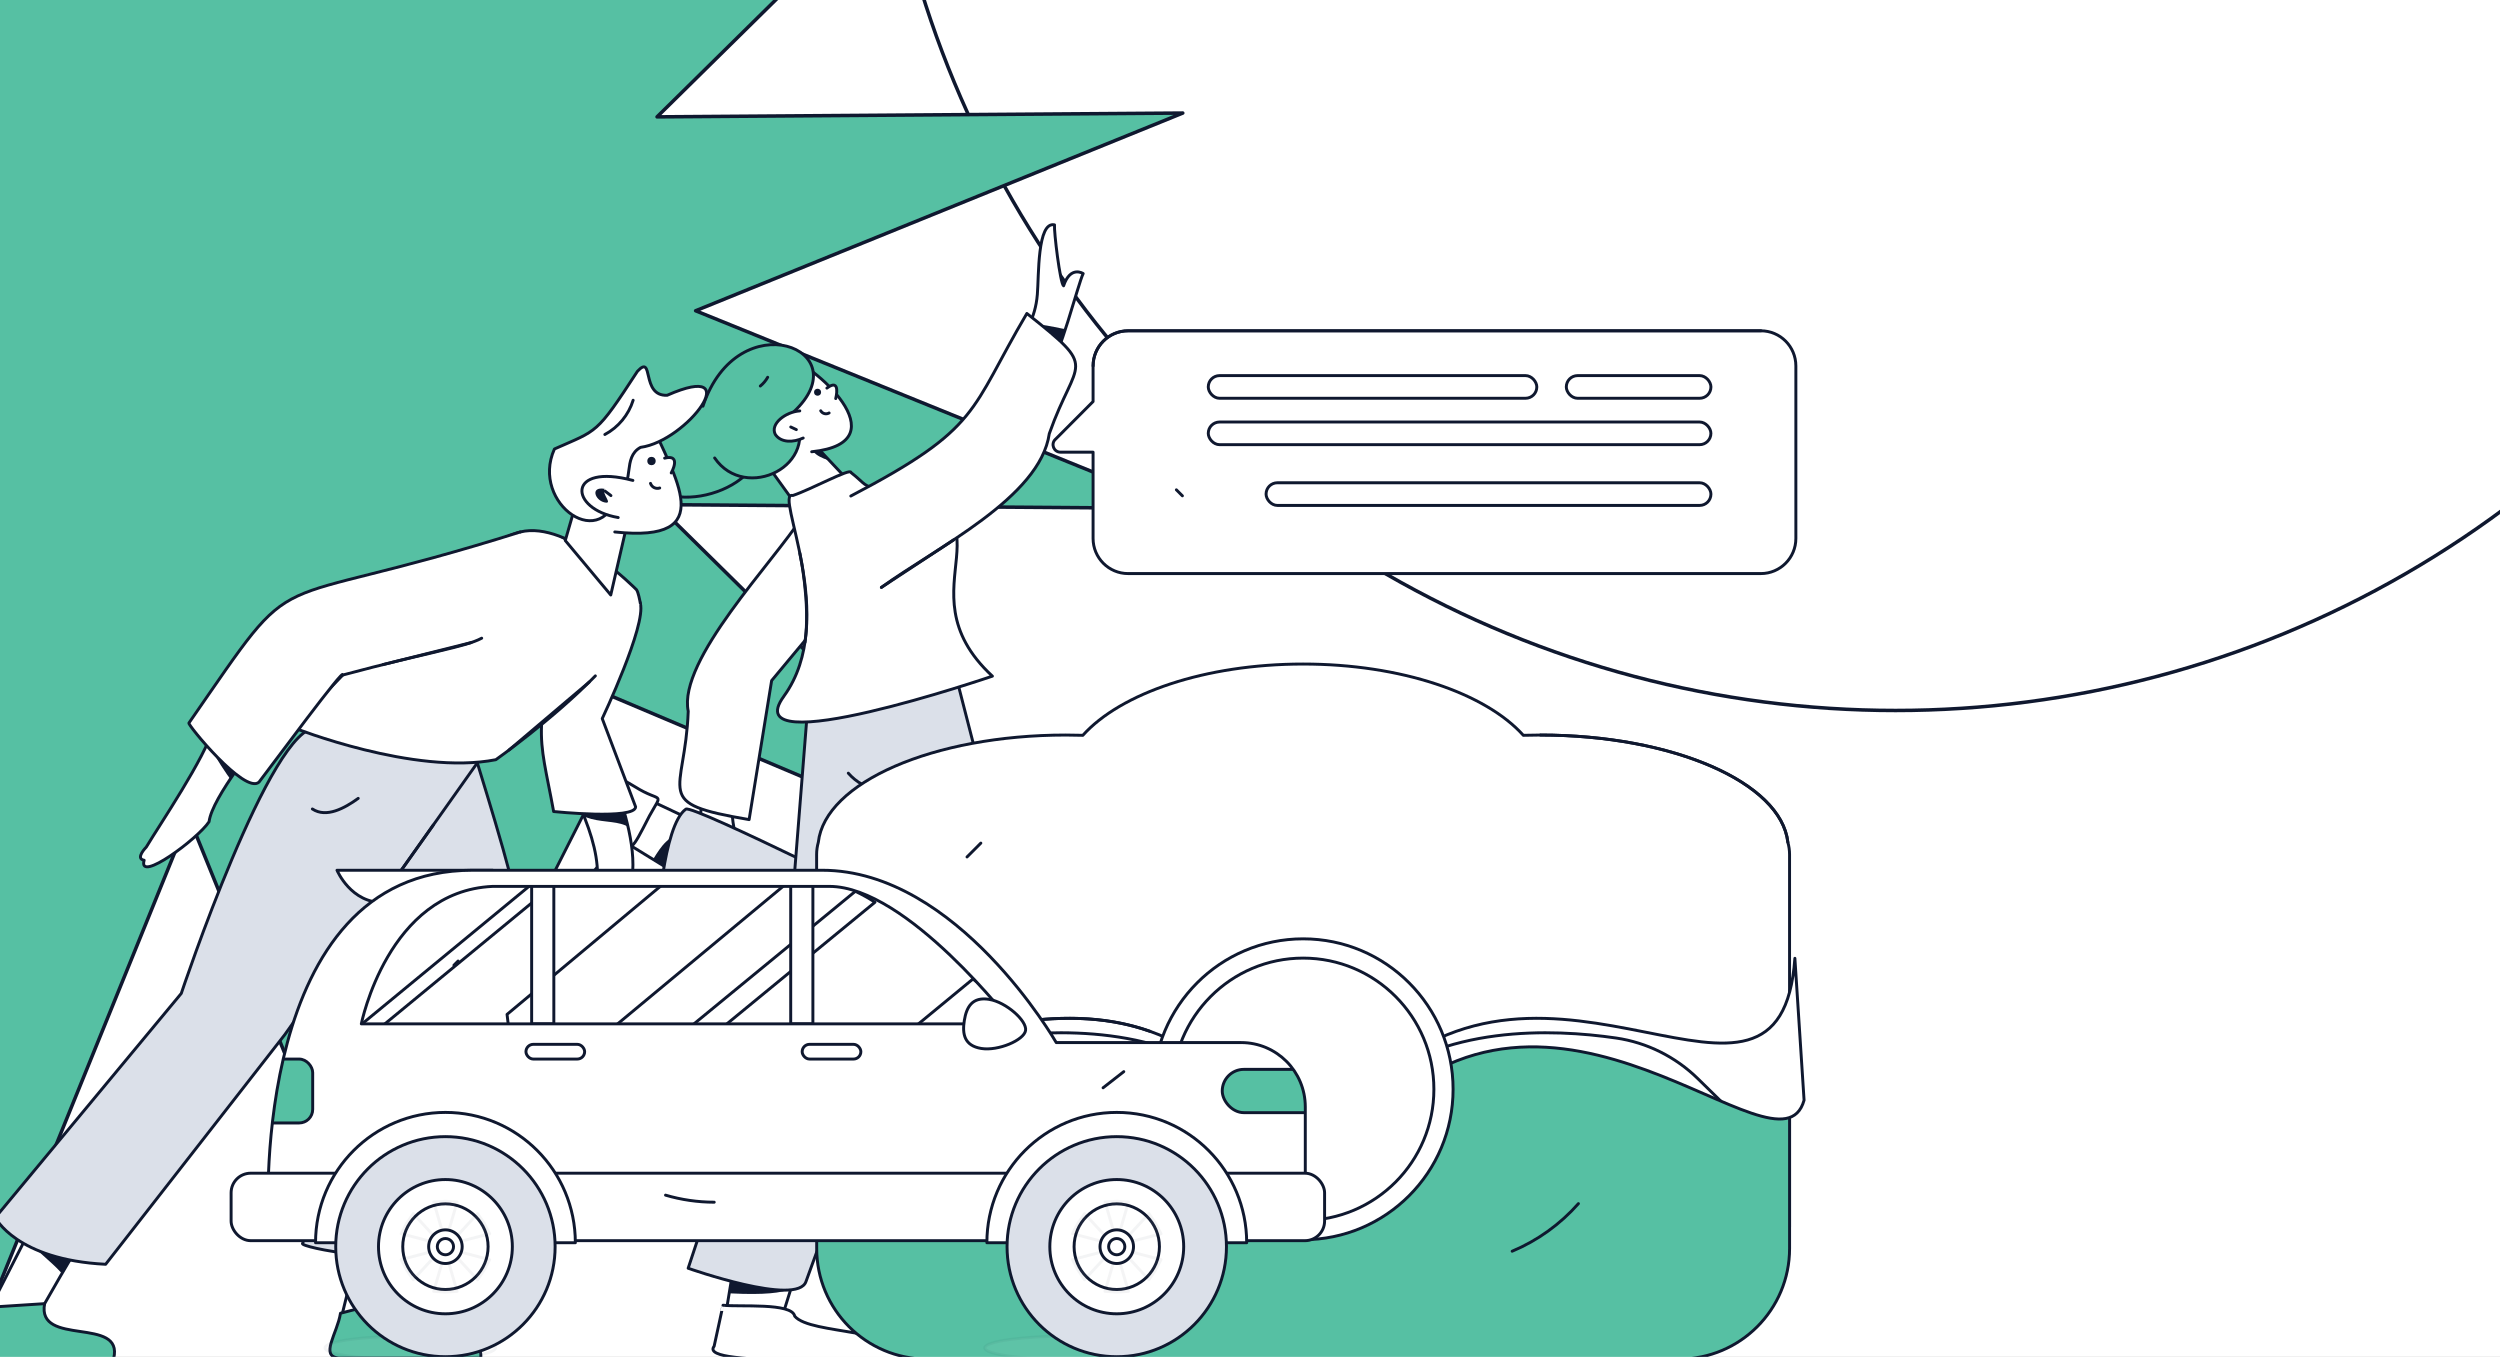 <svg xmlns="http://www.w3.org/2000/svg" width="737" height="400" xmlns:xlink="http://www.w3.org/1999/xlink" viewBox="0 0 737 400"><rect x="0" y="0" width="737" height="400" fill="#808080" stroke="none"/><defs><clipPath id="clippath"><rect y="-3.8" width="1039.81" height="407.26" style="fill:none; stroke-width:0px;"></rect></clipPath><clipPath id="clippath-1"><rect y="-3.8" width="1039.81" height="407.26" style="fill:none; stroke-width:0px;"></rect></clipPath><clipPath id="clippath-2"><path d="m223.18,125.62c7.45,16.6-23.77,28.13-33.21,15.74-11.77-17.17,25.18-31.12,33.21-15.74Z" style="fill:#56c0a3; stroke:#0f182f; stroke-linecap:round; stroke-linejoin:round; stroke-width:.87px;"></path></clipPath><clipPath id="clippath-3"><path d="m220.84,241.62c-29.08-4.93-18.86-7.12-17.95-31.94-3.1-15.09,25.33-44.17,33.64-57.35l18.87,14.76-27.92,33.55-6.64,40.98Z" style="fill:#fff; stroke:#0f182f; stroke-linecap:round; stroke-linejoin:round; stroke-width:.87px;"></path></clipPath><clipPath id="clippath-4"><polygon points="213.2 391.98 229.36 392.06 236.74 368.51 217.08 368.41 213.2 391.98" style="fill:#fff; stroke:#0f182f; stroke-linecap:round; stroke-linejoin:round; stroke-width:.87px;"></polygon></clipPath><clipPath id="clippath-5"><polygon points="186.04 233.31 179.94 245.61 202.9 259.72 210.32 244.75 186.04 233.31" style="fill:#fff; stroke:#0f182f; stroke-linecap:round; stroke-linejoin:round; stroke-width:.87px;"></polygon></clipPath><clipPath id="clippath-6"><path d="m202.2,238.53c-6.8,4.78-8.43,34.31-8.43,34.31l89.35,31.9c11.24,4.83,24.34-3.22,22.28-13.7l-24.09-93.7-32.13,5.43,20.95,67.41s-65.9-33.06-67.93-31.64Z" style="fill:#dbe0e9; stroke:#0f182f; stroke-linecap:round; stroke-linejoin:round; stroke-width:.87px;"></path></clipPath><clipPath id="clippath-7"><path d="m274.65,233.31l-5.33,58.14s-30.81,83.55-31.7,86.3c-2.43,7.57-34.75-3.87-34.75-3.87l29.1-87.99,7.03-88.56,39.47-5.73" style="fill:#dbe0e9; stroke:#0f182f; stroke-linecap:round; stroke-linejoin:round; stroke-width:.87px;"></path></clipPath><clipPath id="clippath-8"><path d="m238.35,128.96c.08.63,21.49,22.95,21.49,22.95l-14.89,11.18-18.79-26.04,17.3-10.03" style="fill:#fff; stroke:#0f182f; stroke-linecap:round; stroke-linejoin:round; stroke-width:.87px;"></path></clipPath><clipPath id="clippath-9"><path d="m309.53,107.3c2.47-.75,8.36-23.82,9.79-26.65,0,0-3.74-2.47-5.78,3.61-1.02-.72-2.88-16.17-2.67-17.97-5.11-1.11-4.6,15.12-5.06,20.5-1.19,15-13.3,14.96,3.72,20.5Z" style="fill:#fff; stroke:#0f182f; stroke-linecap:round; stroke-linejoin:round; stroke-width:.87px;"></path></clipPath><clipPath id="clippath-10"><path d="m231.09,205.25c-14.69,20.11,61.47-5.92,61.47-5.92-28.47-26.33,11.09-48.51-32.59-54.78-5.93-1.39-4.5-1.64-9.11-5.26.04-1.46-11.87,5.06-17.15,6.79-5.74-1.49,13.94,36.48-2.63,59.17Z" style="fill:#fff; stroke:#0f182f; stroke-linecap:round; stroke-linejoin:round; stroke-width:.87px;"></path></clipPath><clipPath id="clippath-11"><path d="m250.82,146.23c38.6-20.19,34.86-24.98,51.9-53.82,21.53,17.06,14.61,12.76,6.61,35.44-2.7,18.9-33.34,33.59-49.5,45.31" style="fill:#fff; stroke:#0f182f; stroke-linecap:round; stroke-linejoin:round; stroke-width:.87px;"></path></clipPath><clipPath id="clippath-12"><path d="m24.13,365.62c-20.18,32.94-13.01,29.27-30.13,26.03l18.88-36.98,11.57,11.75" style="fill:#fff; stroke:#0f182f; stroke-linecap:round; stroke-linejoin:round; stroke-width:.87px;"></path></clipPath><clipPath id="clippath-13"><path d="m123.42,364.2c-14.87,33.51-9.18,31.34-23.4,26.72.42-1.7,9.29-37.85,9.32-37.99l14.6,12.1" style="fill:#fff; stroke:#0f182f; stroke-linecap:round; stroke-linejoin:round; stroke-width:.87px;"></path></clipPath><clipPath id="clippath-14"><path d="m89.2,366.55c-1.36,1.08,29.56,7.22,36.46.52,3.81-8.98,28.77-67.77,28.82-67.88,8.9-13.39-18.65-84.39-20.37-98.49l-35.71,13.77,21.05,76.92-30.25,75.15Z" style="fill:#dbe0e9; stroke:#0f182f; stroke-linecap:round; stroke-linejoin:round; stroke-width:.87px;"></path></clipPath><clipPath id="clippath-15"><path d="m-1.38,358.94s6.14,12.46,32.52,13.77l52.84-67.73,59.07-83.39s-36.06-5.62-49.54-7.04c-13.47-1.42-40.07,78.31-40.07,78.31L-1.38,358.94Z" style="fill:#dbe0e9; stroke:#0f182f; stroke-linecap:round; stroke-linejoin:round; stroke-width:.87px;"></path></clipPath><clipPath id="clippath-16"><path d="m63.02,214.37c-2.69,9.24-15.76,28.46-19.9,35.35,0,0-3.39,3.4-.63,3.88-1.97,6.9,15.89-6.38,19.14-11.35.96-7.35,14.43-23.56,18.41-29.11l-17.02,1.24Z" style="fill:#fff; stroke:#0f182f; stroke-linecap:round; stroke-linejoin:round; stroke-width:.87px;"></path></clipPath><clipPath id="clippath-17"><path d="m163.7,222.44c8.86,18.04,16.24,32.14,10.33,45.95-2.23,4.13,2.49,2.74,4.51.08-.97.38-.35,4.46.6,3.29,17.68-13.7-1.58-44.63-2.12-57.22l-13.32,7.89Z" style="fill:#fff; stroke:#0f182f; stroke-linecap:round; stroke-linejoin:round; stroke-width:.87px;"></path></clipPath><clipPath id="clippath-18"><path d="m163.21,239.24s24.06,2.49,24.17-1.38l-9.84-26.02s13.01-27.49,11.23-33.99c-1.77-6.5-21.41-3.4-19.46-.94-13.41,38.25-10.31,39.13-6.1,62.32Z" style="fill:#fff; stroke:#0f182f; stroke-linecap:round; stroke-linejoin:round; stroke-width:.87px;"></path></clipPath><clipPath id="clippath-19"><path d="m188.77,177.86c-.16-.94-.59-3.18-1.11-3.99,0,0-20.06-20.55-34.26-17.05-20.35,5.02-66.78,57.73-66.78,57.73,0,0,35.51,14.13,59.55,9.41,0,0,16.84-11.9,29.34-24.71" style="fill:#fff; stroke:#0f182f; stroke-linecap:round; stroke-linejoin:round; stroke-width:.87px;"></path></clipPath><clipPath id="clippath-21"><path d="m153.4,156.82c-79.16,24.97-63.19,6.54-97.7,56.31-.78.1,16.48,21.25,20.66,17.43,3.97-5.14,25.51-34.42,24.68-31.56,25.46-6.84,35.99-8.19,40.96-10.86" style="fill:#fff; stroke:#0f182f; stroke-linecap:round; stroke-linejoin:round; stroke-width:.87px;"></path></clipPath><clipPath id="clippath-22"><path d="m153.4,156.82" style="clip-path:url(#clippath-21); fill:#fff; stroke:#0f182f; stroke-linecap:round; stroke-linejoin:round; stroke-width:.87px;"></path></clipPath><clipPath id="clippath-23"><path d="m142,188.14" style="clip-path:url(#clippath-22); fill:#fff; stroke:#0f182f; stroke-linecap:round; stroke-linejoin:round; stroke-width:.87px;"></path></clipPath><clipPath id="clippath-26"><path d="m239.19,282.51c4.28,60.94,72.21-15.86,125.67,38.38h22.05v15.44l-22.05-5.08c-54.3-59.11-121.09,19.3-128.38-6.91l2.71-41.83Z" style="fill:#fff; stroke:#0f182f; stroke-linecap:round; stroke-linejoin:round; stroke-width:.87px;"></path></clipPath><clipPath id="clippath-27"><path d="m529.13,282.51c-4.28,60.94-72.21-15.86-125.67,38.38h-22.05s0,15.44,0,15.44l22.05-5.08c54.3-59.11,121.09,19.3,128.38-6.91l-2.71-41.83Z" style="fill:#fff; stroke:#0f182f; stroke-linecap:round; stroke-linejoin:round; stroke-width:.87px;"></path></clipPath><clipPath id="clippath-28"><path d="m79.1,358.14s-5.06-101.59,60.13-101.59h103.16c39.87,0,68.99,50.8,68.99,50.8h54.51c10.44,0,18.91,8.49,18.91,18.97v31.83H79.1Z" style="fill:#fff; stroke:#0f182f; stroke-linecap:round; stroke-linejoin:round; stroke-width:.87px;"></path></clipPath><clipPath id="clippath-30"><path d="m106.52,301.84s7.81-39.15,38.71-40.53h99.26c22.9,0,54.01,40.53,54.01,40.53H106.52Z" style="fill:#fff; stroke:#0f182f; stroke-linecap:round; stroke-linejoin:round; stroke-width:.87px;"></path></clipPath></defs><g style="isolation:isolate;"><g id="Options_for_Reinstating_the_Loan"><g style="clip-path:url(#clippath);"><rect x="-145.23" y="-60.68" width="1330.26" height="521.02" transform="translate(-.63 1.65) rotate(-.18)" style="fill:#fff; stroke:#414180; stroke-linecap:round; stroke-linejoin:round; stroke-width:1.04px;"></rect><circle cx="558.81" cy="-91.05" r="300.5" style="fill:#fff; stroke:#0f182f; stroke-linecap:round; stroke-linejoin:round; stroke-width:1.04px;"></circle><polygon points="55.72 -57.75 113.99 -201.36 112.87 -46.38 221.67 -156.76 161.32 -14 304.08 -74.35 193.7 34.45 348.68 33.33 205.07 91.61 348.68 149.88 193.7 148.76 304.08 257.56 161.32 197.22 221.67 339.97 112.87 229.59 113.99 384.57 55.72 240.96 -2.56 384.57 -1.44 229.59 -110.24 339.97 -49.89 197.22 -192.65 257.56 -82.27 148.76 -237.25 149.88 -93.64 91.61 -237.25 33.33 -82.27 34.45 -192.65 -74.35 -49.89 -14 -110.24 -156.76 -1.44 -46.38 -2.56 -201.36 55.72 -57.75" style="fill:#56c0a3; stroke:#0f182f; stroke-linecap:round; stroke-linejoin:round; stroke-width:1.04px;"></polygon></g><g style="clip-path:url(#clippath-1);"><path d="m311.09,129.56l11.15-11.19v-10.49c0-5.72,4.62-10.36,10.32-10.36h186.54c5.7,0,10.32,4.64,10.32,10.36v50.85c0,5.72-4.62,10.36-10.32,10.36h-186.54c-5.7,0-10.32-4.64-10.32-10.36v-25.43s-9.61,0-9.61,0c-1.95,0-2.93-2.36-1.55-3.75Z" style="fill:#fff; stroke:#0f182f; stroke-linecap:round; stroke-linejoin:round; stroke-width:.87px;"></path><rect x="461.74" y="110.72" width="42.63" height="6.68" rx="3.33" ry="3.33" transform="translate(966.12 228.13) rotate(180)" style="fill:#fff; stroke:#0f182f; stroke-linecap:round; stroke-linejoin:round; stroke-width:.87px;"></rect><rect x="373.23" y="142.32" width="131.14" height="6.68" rx="3.33" ry="3.33" transform="translate(877.61 291.32) rotate(-180)" style="fill:#fff; stroke:#0f182f; stroke-linecap:round; stroke-linejoin:round; stroke-width:.87px;"></rect><rect x="356.21" y="110.72" width="96.85" height="6.68" rx="3.33" ry="3.33" transform="translate(809.26 228.13) rotate(-180)" style="fill:#fff; stroke:#0f182f; stroke-linecap:round; stroke-linejoin:round; stroke-width:.87px;"></rect><rect x="356.21" y="124.41" width="148.17" height="6.68" rx="3.33" ry="3.33" transform="translate(860.58 255.5) rotate(180)" style="fill:#fff; stroke:#0f182f; stroke-linecap:round; stroke-linejoin:round; stroke-width:.87px;"></rect><path d="m346.8,144.4l1.77,1.77" style="fill:none; stroke:#0f182f; stroke-linecap:round; stroke-linejoin:round; stroke-width:.87px;"></path><path d="m322.25,107.88c0-5.72,4.62-10.36,10.32-10.36h186.54" style="fill:none; stroke:#0f182f; stroke-linecap:round; stroke-linejoin:round; stroke-width:.87px;"></path><path d="m223.18,125.62c7.45,16.6-23.77,28.13-33.21,15.74-11.77-17.17,25.18-31.12,33.21-15.74Z" style="fill:#56c0a3;"></path><g style="clip-path:url(#clippath-2);"><path d="m213.36,133.45c-9.33-.68,1.55,6.11,4.15,15.5,2.6,9.39,6.74-11.62,6.74-11.62" style="fill:#56c0a3; stroke-width:0px;"></path></g><path d="m223.18,125.62c7.45,16.6-23.77,28.13-33.21,15.74-11.77-17.17,25.18-31.12,33.21-15.74Z" style="fill:none; stroke:#0f182f; stroke-linecap:round; stroke-linejoin:round; stroke-width:.87px;"></path><path d="m207.85,235.39c-2.34-.83-.9,19.71-1.68,20.22-.02-.01,3.65,1.61,4.15-4.83,2.19.68,5.41,18.77,8.35,15.01,2.29-13.45-6.8-26.17-.77-34.16-.15-2.37-9.77,3.64-10.04,3.75Z" style="fill:#fff; stroke:#0f182f; stroke-linecap:round; stroke-linejoin:round; stroke-width:.87px;"></path><path d="m220.84,241.62c-29.08-4.93-18.86-7.12-17.95-31.94-3.1-15.09,25.33-44.17,33.64-57.35l18.87,14.76-27.92,33.55-6.64,40.98Z" style="fill:#fff;"></path><g style="clip-path:url(#clippath-3);"><path d="m237.07,159.72c-6.64-.85,1.51,31.44-9.59,40.93-11.1,9.49,22.61-9.94,22.61-9.94l-5.14-27.61-7.49-2.05" style="fill:#fff; stroke-width:0px;"></path></g><path d="m220.84,241.62c-29.08-4.93-18.86-7.12-17.95-31.94-3.1-15.09,25.33-44.17,33.64-57.35l18.87,14.76-27.92,33.55-6.64,40.98Z" style="fill:none; stroke:#0f182f; stroke-linecap:round; stroke-linejoin:round; stroke-width:.87px;"></path><polygon points="213.2 391.98 229.36 392.06 236.74 368.51 217.08 368.41 213.2 391.98" style="fill:#fff;"></polygon><g style="clip-path:url(#clippath-4);"><path d="m202.8,380.24c52.54,5.7,27.53-10.46,9.47-8.37" style="fill:#0f182f; stroke-width:0px;"></path></g><polygon points="213.2 391.98 229.36 392.06 236.74 368.51 217.08 368.41 213.2 391.98" style="fill:none; stroke:#0f182f; stroke-linecap:round; stroke-linejoin:round; stroke-width:.87px;"></polygon><path d="m265.5,400.79c1.45-9.41-26.55-7.16-31.22-12.78-.76-4.06-16.38-2.66-21.12-3.23-.02-.08-2.19,10.2-2.64,12.11-5.29,6.69,53.49,2.54,54.97,3.9Z" style="fill:#fff; stroke:#0f182f; stroke-linecap:round; stroke-linejoin:round; stroke-width:.87px;"></path><polygon points="186.04 233.31 179.94 245.61 202.9 259.72 210.32 244.75 186.04 233.31" style="fill:#fff;"></polygon><g style="clip-path:url(#clippath-5);"><path d="m180.78,261.45c9.75,2.54,11.11-12,17.87-14.86,6.76-2.85-5.54,20.82-5.54,20.82l-10.7-5.03" style="fill:#0f182f; stroke-width:0px;"></path></g><polygon points="186.04 233.31 179.94 245.61 202.9 259.72 210.32 244.75 186.04 233.31" style="fill:none; stroke:#0f182f; stroke-linecap:round; stroke-linejoin:round; stroke-width:.87px;"></polygon><path d="m156.6,270.54c8.79,4.63,16.08-14.84,24.25-18.72,6.24-2.8,4.89-.1,10.6-11.28,4.15-7.51,3.57-3.68-4.2-8.57-10.91-6.7-9.51-1.78-13.7,5.11-5.77,11.39-16.86,33.27-16.95,33.46Z" style="fill:#fff; stroke:#0f182f; stroke-linecap:round; stroke-linejoin:round; stroke-width:.87px;"></path><path d="m202.2,238.53c-6.8,4.78-8.43,34.31-8.43,34.31l89.35,31.9c11.24,4.83,24.34-3.22,22.28-13.7l-24.09-93.7-32.13,5.43,20.95,67.41s-65.9-33.06-67.93-31.64Z" style="fill:#dbe0e9;"></path><g style="clip-path:url(#clippath-6);"><path d="m225.01,246.43c16.81-.54-7.21,38.48,7.39,45.94,14.6,7.46,40.7,19,40.7,19,11.4-83.8,15.24-85.84-52.26-69.74" style="fill:#dbe0e9; stroke-width:0px;"></path></g><path d="m202.2,238.53c-6.8,4.78-8.43,34.31-8.43,34.31l89.35,31.9c11.24,4.83,24.34-3.22,22.28-13.7l-24.09-93.7-32.13,5.43,20.95,67.41s-65.9-33.06-67.93-31.64Z" style="fill:none; stroke:#0f182f; stroke-linecap:round; stroke-linejoin:round; stroke-width:.87px;"></path><path d="m274.65,233.31l-5.33,58.14s-30.81,83.55-31.7,86.3c-2.43,7.57-34.75-3.87-34.75-3.87l29.1-87.99,7.03-88.56,39.47-5.73" style="fill:#dbe0e9;"></path><g style="clip-path:url(#clippath-7);"><path d="m229.02,227.06c92.48-27.91,33.95-40.15.14-12.98" style="fill:#dbe0e9; stroke-width:0px;"></path></g><path d="m274.65,233.31l-5.33,58.14s-30.81,83.55-31.7,86.3c-2.43,7.57-34.75-3.87-34.75-3.87l29.1-87.99,7.03-88.56,39.47-5.73" style="fill:none; stroke:#0f182f; stroke-linecap:round; stroke-linejoin:round; stroke-width:.87px;"></path><path d="m238.35,128.96c.08.63,21.49,22.95,21.49,22.95l-14.89,11.18-18.79-26.04,17.3-10.03" style="fill:#fff;"></path><g style="clip-path:url(#clippath-8);"><path d="m239.34,131.44c-.76,5.2,16.82,6.3,16.82,6.3-2.26-5.58-10.4-13.9-16.82-6.3Z" style="fill:#0f182f; stroke-width:0px;"></path></g><path d="m238.35,128.96c.08.63,21.49,22.95,21.49,22.95l-14.89,11.18-18.79-26.04,17.3-10.03" style="fill:none; stroke:#0f182f; stroke-linecap:round; stroke-linejoin:round; stroke-width:.87px;"></path><path d="m309.53,107.3c2.47-.75,8.36-23.82,9.79-26.65,0,0-3.74-2.47-5.78,3.61-1.02-.72-2.88-16.17-2.67-17.97-5.11-1.11-4.6,15.12-5.06,20.5-1.19,15-13.3,14.96,3.72,20.5Z" style="fill:#fff;"></path><g style="clip-path:url(#clippath-9);"><path d="m301.93,96.47c4.94-2.59,13.49,2.36,16.28.17.89,11.73-5.75,5.97-10.19,6.22" style="fill:#0f182f; stroke-width:0px;"></path></g><path d="m309.53,107.3c2.47-.75,8.36-23.82,9.79-26.65,0,0-3.74-2.47-5.78,3.61-1.02-.72-2.88-16.17-2.67-17.97-5.11-1.11-4.6,15.12-5.06,20.5-1.19,15-13.3,14.96,3.72,20.5Z" style="fill:none; stroke:#0f182f; stroke-linecap:round; stroke-linejoin:round; stroke-width:.87px;"></path><path d="m239.29,133.18c27.2-2.82-.61-26.96-7.4-27.67-11.73,8.16-10.08,19.25-.58,26.53" style="fill:#fff; stroke:#0f182f; stroke-linecap:round; stroke-linejoin:round; stroke-width:.87px;"></path><path d="m210.68,135.01c9,13.16,31.74,2.27,23.25-13.54,19.94-18.53-16.42-32.66-26.7-1.73" style="fill:#56c0a3; stroke:#0f182f; stroke-linecap:round; stroke-linejoin:round; stroke-width:.87px;"></path><path d="m236.78,129.13c-2.87,1.33-6.49,1.46-8.21-1.04-1.64-3.12,3.02-6.67,7.2-6.96" style="fill:#fff; stroke:#0f182f; stroke-linecap:round; stroke-linejoin:round; stroke-width:.87px;"></path><path d="m231.09,205.25c-14.69,20.11,61.47-5.92,61.47-5.92-28.47-26.33,11.09-48.51-32.59-54.78-5.93-1.39-4.5-1.64-9.11-5.26.04-1.46-11.87,5.06-17.15,6.79-5.74-1.49,13.94,36.48-2.63,59.17Z" style="fill:#fff;"></path><g style="clip-path:url(#clippath-10);"><path d="m262.78,168.54c.64,16.28,24.66-13.87,25.6-1.15.94,12.72,4.84-31.93,4.84-31.93l-16.53,3.6" style="fill:#fff; stroke-width:0px;"></path></g><path d="m231.09,205.25c-14.69,20.11,61.47-5.92,61.47-5.92-28.47-26.33,11.09-48.51-32.59-54.78-5.93-1.39-4.5-1.64-9.11-5.26.04-1.46-11.87,5.06-17.15,6.79-5.74-1.49,13.94,36.48-2.63,59.17Z" style="fill:none; stroke:#0f182f; stroke-linecap:round; stroke-linejoin:round; stroke-width:.87px;"></path><path d="m250.82,146.23c38.6-20.19,34.86-24.98,51.9-53.82,21.53,17.06,14.61,12.76,6.61,35.44-2.7,18.9-33.34,33.59-49.5,45.31" style="fill:#fff;"></path><g style="clip-path:url(#clippath-11);"><path d="m271.37,132.76c26.19-4.71,17.86-13.45,7.9-18.17" style="fill:#fff; stroke-width:0px;"></path></g><path d="m250.82,146.23c38.6-20.19,34.86-24.98,51.9-53.82,21.53,17.06,14.61,12.76,6.61,35.44-2.7,18.9-33.34,33.59-49.5,45.31" style="fill:none; stroke:#0f182f; stroke-linecap:round; stroke-linejoin:round; stroke-width:.87px;"></path><path d="m246.55,200.87c9.98-.47,9.77-7.72,9.77-7.72" style="fill:#fff; stroke-width:0px;"></path><path d="m220.52,359.98c23.93,2.46,20.82-7.84,20.82-7.84" style="fill:#dbe0e9; stroke-width:0px;"></path><circle cx="241.02" cy="115.63" r="1.03" style="fill:#0f182f; stroke-width:0px;"></circle><path d="m243.77,114.41c4.24-3.16,2.6,3.09,2.6,3.09" style="fill:#fff; stroke:#0f182f; stroke-linecap:round; stroke-linejoin:round; stroke-width:.87px;"></path><path d="m241.95,121.1c.51.86,1.61,1.15,2.47.64" style="fill:#fff; stroke:#0f182f; stroke-linecap:round; stroke-linejoin:round; stroke-width:.87px;"></path><line x1="233.12" y1="125.88" x2="234.76" y2="126.65" style="fill:#fff; stroke:#0f182f; stroke-linecap:round; stroke-linejoin:round; stroke-width:.87px;"></line><line x1="281.11" y1="159.17" x2="259.84" y2="173.16" style="fill:none; stroke:#0f182f; stroke-linecap:round; stroke-linejoin:round; stroke-width:.87px;"></line><path d="m235.8,163.09s3.17,14.77,1.51,26.27" style="fill:none; stroke:#0f182f; stroke-linecap:round; stroke-linejoin:round; stroke-width:.87px;"></path><line x1="273.57" y1="245.06" x2="269.62" y2="288.13" style="fill:none; stroke:#0f182f; stroke-linecap:round; stroke-linejoin:round; stroke-width:.87px;"></line><path d="m226.31,111.22c-.55.99-1.29,1.87-2.17,2.58" style="fill:none; stroke:#0f182f; stroke-linecap:round; stroke-linejoin:round; stroke-width:.87px;"></path><path d="m250.08,227.93c2.34,2.7,5.64,4.53,9.15,5.09" style="fill:none; stroke:#0f182f; stroke-linecap:round; stroke-linejoin:round; stroke-width:.87px;"></path><path d="m24.13,365.62c-20.18,32.94-13.01,29.27-30.13,26.03l18.88-36.98,11.57,11.75" style="fill:#fff;"></path><g style="clip-path:url(#clippath-12);"><path d="m9.31,362.52c-7.12,1.98,13.04,13.07,9.57,15.83,1.86-5.66,4.59-11.94,1.38-15.08" style="fill:#0f182f; stroke-width:0px;"></path></g><path d="m24.13,365.62c-20.18,32.94-13.01,29.27-30.13,26.03l18.88-36.98,11.57,11.75" style="fill:none; stroke:#0f182f; stroke-linecap:round; stroke-linejoin:round; stroke-width:.87px;"></path><path d="m-2.78,385.35c-7.65,12.12-10.81,16.27,4.45,15.38,12.65-.22,33.6.43,31.84-.25,3.07-12.57-22.74-3.28-20.36-16.16l-15.94,1.03Z" style="fill:#56c0a3; stroke:#0f182f; stroke-linecap:round; stroke-linejoin:round; stroke-width:.87px;"></path><path d="m123.42,364.2c-14.87,33.51-9.18,31.34-23.4,26.72.42-1.7,9.29-37.85,9.32-37.99l14.6,12.1" style="fill:#fff;"></path><g style="clip-path:url(#clippath-13);"><path d="m97.08,376.18c3.87-6.43,25.41-2.7,24.9-7.64-3.19-3.81-19.61-7.5-20.73-4.85" style="fill:#0f182f; stroke-width:0px;"></path></g><path d="m123.42,364.2c-14.87,33.51-9.18,31.34-23.4,26.72.42-1.7,9.29-37.85,9.32-37.99l14.6,12.1" style="fill:none; stroke:#0f182f; stroke-linecap:round; stroke-linejoin:round; stroke-width:.87px;"></path><path d="m100.37,387.15c-.9,5.88-6.2,12.72-.51,13.19,5.28,0,41.69,0,41.9,0,.59-13.01-25.35-5.01-26.29-17.11l-15.1,3.92Z" style="fill:#56c0a3; stroke:#0f182f; stroke-linecap:round; stroke-linejoin:round; stroke-width:.87px;"></path><path d="m89.2,366.55c-1.36,1.08,29.56,7.22,36.46.52,3.81-8.98,28.77-67.77,28.82-67.88,8.9-13.39-18.65-84.39-20.37-98.49l-35.71,13.77,21.05,76.92-30.25,75.15Z" style="fill:#dbe0e9;"></path><g style="clip-path:url(#clippath-14);"><path d="m127.63,238.94c7,7.49-.24,11.16-12.64,36.18-12.4,25.02-20.99-16.2-20.99-16.2" style="fill:#dbe0e9; stroke-width:0px;"></path><path d="m117.43,284.03s-6.55-6.87,2.02,7.37c8.56,14.24,1.63,15.29-5.03,3.5" style="fill:#dbe0e9; stroke-width:0px;"></path></g><path d="m89.2,366.55c-1.36,1.08,29.56,7.22,36.46.52,3.81-8.98,28.77-67.77,28.82-67.88,8.9-13.39-18.65-84.39-20.37-98.49l-35.71,13.77,21.05,76.92-30.25,75.15Z" style="fill:none; stroke:#0f182f; stroke-linecap:round; stroke-linejoin:round; stroke-width:.87px;"></path><path d="m-1.38,358.94s6.14,12.46,32.52,13.77l52.84-67.73,59.07-83.39s-36.06-5.62-49.54-7.04c-13.47-1.42-40.07,78.31-40.07,78.31L-1.38,358.94Z" style="fill:#dbe0e9;"></path><g style="clip-path:url(#clippath-15);"><path d="m41.63,245.19c54.95-44.27,74.22.5,101.43-23.6,15.47-13.7-51.28-14.68-51.28-14.68" style="fill:#dbe0e9; stroke-width:0px;"></path><path d="m50.88,278.66s.76-7.58,2.58,14.2c1.82,21.77-6.46,19.51-11.7,0" style="fill:#dbe0e9; stroke-width:0px;"></path></g><path d="m-1.38,358.94s6.14,12.46,32.52,13.77l52.84-67.73,59.07-83.39s-36.06-5.62-49.54-7.04c-13.47-1.42-40.07,78.31-40.07,78.31L-1.38,358.94Z" style="fill:none; stroke:#0f182f; stroke-linecap:round; stroke-linejoin:round; stroke-width:.87px;"></path><path d="m63.02,214.37c-2.69,9.24-15.76,28.46-19.9,35.35,0,0-3.39,3.4-.63,3.88-1.97,6.9,15.89-6.38,19.14-11.35.96-7.35,14.43-23.56,18.41-29.11l-17.02,1.24Z" style="fill:#fff;"></path><g style="clip-path:url(#clippath-16);"><path d="m62.47,216.46c-5.06-1.72,5.32,13.7,6.99,15.1,7.77-8.64,1.02-10.59-2.21-14.27" style="fill:#0f182f; stroke-width:0px;"></path></g><path d="m63.02,214.37c-2.69,9.24-15.76,28.46-19.9,35.35,0,0-3.39,3.4-.63,3.88-1.97,6.9,15.89-6.38,19.14-11.35.96-7.35,14.43-23.56,18.41-29.11l-17.02,1.24Z" style="fill:none; stroke:#0f182f; stroke-linecap:round; stroke-linejoin:round; stroke-width:.87px;"></path><path d="m163.7,222.44c8.86,18.04,16.24,32.14,10.33,45.95-2.23,4.13,2.49,2.74,4.51.08-.97.38-.35,4.46.6,3.29,17.68-13.7-1.58-44.63-2.12-57.22l-13.32,7.89Z" style="fill:#fff;"></path><g style="clip-path:url(#clippath-17);"><path d="m167.1,236.65c6.88,9.02,17.35,2.25,21.06,10.49,3.71,8.24-3.08-11.12-3.08-11.12l-17.98.62Z" style="fill:#0f182f; stroke-width:0px;"></path></g><path d="m163.7,222.44c8.86,18.04,16.24,32.14,10.33,45.95-2.23,4.13,2.49,2.74,4.51.08-.97.38-.35,4.46.6,3.29,17.68-13.7-1.58-44.63-2.12-57.22l-13.32,7.89Z" style="fill:none; stroke:#0f182f; stroke-linecap:round; stroke-linejoin:round; stroke-width:.87px;"></path><path d="m163.21,239.24s24.06,2.49,24.17-1.38l-9.84-26.02s13.01-27.49,11.23-33.99c-1.77-6.5-21.41-3.4-19.46-.94-13.41,38.25-10.31,39.13-6.1,62.32Z" style="fill:#fff;"></path><g style="clip-path:url(#clippath-18);"><path d="m169.54,189.43c13.54,8.29-7.04,28.15-6.68,38.98.36,10.83-21.28-19.39-21.28-19.39" style="fill:#fff; stroke-width:0px;"></path></g><path d="m163.21,239.24s24.06,2.49,24.17-1.38l-9.84-26.02s13.01-27.49,11.23-33.99c-1.77-6.5-21.41-3.4-19.46-.94-13.41,38.25-10.31,39.13-6.1,62.32Z" style="fill:none; stroke:#0f182f; stroke-linecap:round; stroke-linejoin:round; stroke-width:.87px;"></path><path d="m188.77,177.86c-.16-.94-.59-3.18-1.11-3.99,0,0-20.06-20.55-34.26-17.05-20.35,5.02-66.78,57.73-66.78,57.73,0,0,35.51,14.13,59.55,9.41,0,0,16.84-11.9,29.34-24.71" style="fill:#fff;"></path><g style="clip-path:url(#clippath-19);"><path d="m137.6,182.7c25.57,21.04-105.32,33.66-46.67,48.52,33.15,8.4-20.03-18.48-20.03-18.48l26.32-32.41,47.26-.64" style="fill:#fff; stroke-width:0px;"></path><path d="m160.25,153.52c.04,3.41,10.39,7.2,10.76,9.56l-3.31-7.41-7.45-2.15Z" style="fill:#0f182f; stroke-width:0px;"></path></g><path d="m188.77,177.86c-.16-.94-.59-3.18-1.11-3.99,0,0-20.06-20.55-34.26-17.05-20.35,5.02-66.78,57.73-66.78,57.73,0,0,35.51,14.13,59.55,9.41,0,0,16.84-11.9,29.34-24.71" style="fill:none; stroke:#0f182f; stroke-linecap:round; stroke-linejoin:round; stroke-width:.87px;"></path><polygon points="171.62 142.12 166.64 159.35 180.05 175.4 187.17 144.52 171.62 142.12" style="fill:#fff;"></polygon><polygon points="171.62 142.12 166.64 159.35 180.05 175.4 187.17 144.52 171.62 142.12" style="fill:none; stroke:#0f182f; stroke-linecap:round; stroke-linejoin:round; stroke-width:.87px;"></polygon><path d="m181.24,156.82c31.16,3.38,17.52-16.07,10.2-33.41-23.95,14.5-19.64,12.04-16.96,25.68" style="fill:#fff; stroke:#0f182f; stroke-linecap:round; stroke-linejoin:round; stroke-width:.87px;"></path><path d="m182.42,144.09c4.81-1.23.96-9.29,6.42-12.21,13.83-1.86,31.57-25.79,7.83-15.35-7.83.32-3.78-12.42-8.76-7.06-12.25,18.82-11.69,17.22-24.46,22.89-7.32,16.17,14.94,31.69,18.97,11.73Z" style="fill:#fff; stroke:#0f182f; stroke-linecap:round; stroke-linejoin:round; stroke-width:.87px;"></path><path d="m186.57,141.63c-19.55-5.23-18.96,8.45-4.33,10.94" style="fill:#fff; stroke:#0f182f; stroke-linecap:round; stroke-linejoin:round; stroke-width:.87px;"></path><path d="m153.4,156.82c-79.16,24.97-63.19,6.54-97.7,56.31-.78.1,16.48,21.25,20.66,17.43,3.97-5.14,25.51-34.42,24.68-31.56,25.46-6.84,35.99-8.19,40.96-10.86" style="fill:#fff;"></path><path d="m153.4,156.82" style="fill:#fff;"></path><path d="m142,188.14" style="fill:#fff;"></path><g style="clip-path:url(#clippath-23);"><path d="m106.38,198.31c-6.51,1.58-5.73-8.95-7.31-7.64-1.58,1.31.58,11.3-.67,13.63-1.25,2.33,4.73-3.6,4.73-3.6" style="fill:#fff; stroke-width:0px;"></path></g><path d="m153.4,156.82c-79.16,24.97-63.19,6.54-97.7,56.31-.78.1,16.48,21.25,20.66,17.43,3.97-5.14,25.51-34.42,24.68-31.56,25.46-6.84,35.99-8.19,40.96-10.86" style="fill:none; stroke:#0f182f; stroke-linecap:round; stroke-linejoin:round; stroke-width:.87px;"></path><path d="m153.4,156.82" style="fill:none; stroke:#0f182f; stroke-linecap:round; stroke-linejoin:round; stroke-width:.87px;"></path><path d="m142,188.14" style="fill:none; stroke:#0f182f; stroke-linecap:round; stroke-linejoin:round; stroke-width:.87px;"></path><g style="mix-blend-mode:soft-light;"><path d="m178.24,144.11c-4.3-.75-2.87,3.34-.07,3.99,2.8.65-.9-2.48.07-3.99Z" style="fill:#0f182f; stroke-width:0px;"></path></g><path d="m126.37,339.93c-4.68,9.86-16.94,8.33-16.94,8.33" style="fill:#dbe0e9; stroke-width:0px;"></path><path d="m155.87,202.8c-4.68,9.86-16.94,8.33-16.94,8.33" style="fill:#fff; stroke-width:0px;"></path><ellipse cx="192.06" cy="135.91" rx="1.23" ry="1.23" style="fill:#0f182f; stroke-width:0px;"></ellipse><path d="m195.94,135.06c5.14-1.29,1.94,4.36,1.94,4.36" style="fill:#fff; stroke:#0f182f; stroke-linecap:round; stroke-linejoin:round; stroke-width:.87px;"></path><path d="m191.77,142.5c.37,1.13,1.59,1.74,2.71,1.36" style="fill:#fff; stroke:#0f182f; stroke-linecap:round; stroke-linejoin:round; stroke-width:.87px;"></path><line x1="178.38" y1="144.79" x2="180.1" y2="146.1" style="fill:#fff; stroke:#0f182f; stroke-linecap:round; stroke-linejoin:round; stroke-width:.87px;"></line><line x1="150.05" y1="221.11" x2="173.69" y2="201.08" style="fill:none; stroke:#0f182f; stroke-linecap:round; stroke-linejoin:round; stroke-width:.87px;"></line><line x1="112.91" y1="195.92" x2="138.93" y2="189.42" style="fill:none; stroke:#0f182f; stroke-linecap:round; stroke-linejoin:round; stroke-width:.87px;"></line><line x1="112.24" y1="265.09" x2="127.7" y2="243.26" style="fill:none; stroke:#0f182f; stroke-linecap:round; stroke-linejoin:round; stroke-width:.87px;"></line><path d="m92.09,238.49c4.12,2.73,9.51-.23,13.51-3.13" style="fill:none; stroke:#0f182f; stroke-linecap:round; stroke-linejoin:round; stroke-width:.87px;"></path><path d="m186.65,117.99c-1.32,4.29-4.38,8-8.34,10.1" style="fill:none; stroke:#0f182f; stroke-linecap:round; stroke-linejoin:round; stroke-width:.87px;"></path><path d="m365,364.85l27.12,3.47,27.51-10.92s69.95-12.16,85.67-.25c5.6,4.25,13.9,5.16,22.26,4.57v-109.85c0-1.22-.18-2.41-.5-3.57-1.98-17.61-33.88-31.61-72.95-31.61-1.69,0-3.37.03-5.03.08-11.13-12.39-36.01-21.01-64.93-21.01s-53.8,8.63-64.93,21.01c-1.66-.05-3.34-.08-5.03-.08-39.07,0-70.97,14-72.95,31.61-.32,1.16-.5,2.35-.5,3.57v107.27s83.76-17.12,124.24,5.71Z" style="fill:#fff;"></path><path d="m365,364.85l27.12,3.47,27.51-10.92s69.95-12.16,85.67-.25c5.6,4.25,13.9,5.16,22.26,4.57v-109.85c0-1.22-.18-2.41-.5-3.57-1.98-17.61-33.88-31.61-72.95-31.61-1.69,0-3.37.03-5.03.08-11.13-12.39-36.01-21.01-64.93-21.01s-53.8,8.63-64.93,21.01c-1.66-.05-3.34-.08-5.03-.08-39.07,0-70.97,14-72.95,31.61-.32,1.16-.5,2.35-.5,3.57v107.27s83.76-17.12,124.24,5.71Z" style="fill:none; stroke:#0f182f; stroke-linecap:round; stroke-linejoin:round; stroke-width:.87px;"></path><path d="m505.3,312.83c-15.72-18.93-85.67.39-85.67.39l-27.51,17.35-27.12-5.52c-40.48-36.27-124.24-9.07-124.24-9.07v52.06c0,18.01,14.55,32.61,32.51,32.61h221.79c17.95,0,32.51-14.6,32.51-32.61v-47.95c-8.36.93-16.66-.52-22.26-7.27Z" style="fill:#56c0a3;"></path><path d="m505.3,312.83c-15.72-18.93-85.67.39-85.67.39l-27.51,17.35-27.12-5.52c-40.48-36.27-124.24-9.07-124.24-9.07v52.06c0,18.01,14.55,32.61,32.51,32.61h221.79c17.95,0,32.51-14.6,32.51-32.61v-47.95c-8.36.93-16.66-.52-22.26-7.27Z" style="fill:none; stroke:#0f182f; stroke-linecap:round; stroke-linejoin:round; stroke-width:.87px;"></path><path d="m239.19,282.51c4.28,60.94,72.21-15.86,125.67,38.38h22.05v15.44l-22.05-5.08c-54.3-59.11-121.09,19.3-128.38-6.91l2.71-41.83Z" style="fill:#fff;"></path><g style="clip-path:url(#clippath-26);"><path d="m253.89,336.33l7.16-11.74,6.75-6.61c6.57-6.43,15-10.64,24.09-11.97,18.82-2.74,51.35-3.92,72.96,14.88" style="fill:#fff; stroke:#0f182f; stroke-linecap:round; stroke-linejoin:round; stroke-width:.87px;"></path><path d="m449.09,216.78c-11.13-12.39-36.01-21.01-64.93-21.01" style="fill:#56c0a3; stroke:#0f182f; stroke-linecap:round; stroke-linejoin:round; stroke-width:.87px;"></path><path d="m364.85,331.25c-54.3-59.11-121.09,19.3-128.38-6.91" style="fill:#fff; stroke:#0f182f; stroke-linecap:round; stroke-linejoin:round; stroke-width:.87px;"></path></g><path d="m239.19,282.51c4.28,60.94,72.21-15.86,125.67,38.38h22.05v15.44l-22.05-5.08c-54.3-59.11-121.09,19.3-128.38-6.91l2.71-41.83Z" style="fill:none; stroke:#0f182f; stroke-linecap:round; stroke-linejoin:round; stroke-width:.87px;"></path><path d="m529.13,282.51c-4.28,60.94-72.21-15.86-125.67,38.38h-22.05s0,15.44,0,15.44l22.05-5.08c54.3-59.11,121.09,19.3,128.38-6.91l-2.71-41.83Z" style="fill:#fff;"></path><g style="clip-path:url(#clippath-27);"><path d="m514.43,336.33l-7.16-11.74-6.75-6.61c-6.57-6.43-15-10.64-24.09-11.97-18.82-2.74-51.35-3.92-72.96,14.88" style="fill:#fff; stroke:#0f182f; stroke-linecap:round; stroke-linejoin:round; stroke-width:.87px;"></path></g><path d="m529.13,282.51c-4.28,60.94-72.21-15.86-125.67,38.38h-22.05s0,15.44,0,15.44l22.05-5.08c54.3-59.11,121.09,19.3,128.38-6.91l-2.71-41.83Z" style="fill:none; stroke:#0f182f; stroke-linecap:round; stroke-linejoin:round; stroke-width:.87px;"></path><ellipse cx="384.16" cy="321.12" rx="44.21" ry="44.35" style="fill:#fff; stroke:#0f182f; stroke-linecap:round; stroke-linejoin:round; stroke-width:.87px;"></ellipse><ellipse cx="384.16" cy="321.12" rx="38.55" ry="38.67" style="fill:#fff; stroke:#0f182f; stroke-linecap:round; stroke-linejoin:round; stroke-width:.87px;"></ellipse><path d="m285.08,252.63c1.36-1.36,2.71-2.72,4.07-4.08" style="fill:none; stroke:#0f182f; stroke-linecap:round; stroke-linejoin:round; stroke-width:.87px;"></path><path d="m465.32,354.83c-5.35,6.07-12.08,10.91-19.53,14.03" style="fill:none; stroke:#0f182f; stroke-linecap:round; stroke-linejoin:round; stroke-width:.87px;"></path><path d="m527.06,248.3c-1.98-17.61-33.88-31.61-72.95-31.61" style="fill:none; stroke:#0f182f; stroke-linecap:round; stroke-linejoin:round; stroke-width:.87px;"></path><path d="m239.19,282.51c3.61,51.42,52.54,4.78,99.85,21.53" style="fill:none; stroke:#0f182f; stroke-linecap:round; stroke-linejoin:round; stroke-width:.87px;"></path><ellipse cx="120.95" cy="397.35" rx="25.13" ry="3.49" style="fill:#fff; opacity:.05; stroke:#0f182f; stroke-linecap:round; stroke-linejoin:round; stroke-width:.87px;"></ellipse><ellipse cx="315.43" cy="397.35" rx="25.13" ry="3.49" style="fill:#fff; opacity:.05; stroke:#0f182f; stroke-linecap:round; stroke-linejoin:round; stroke-width:.87px;"></ellipse><path d="m99.35,256.55s4.11,9.84,13.92,9.52l31.96-9.52h-45.89Z" style="fill:#fff; stroke:#0f182f; stroke-linecap:round; stroke-linejoin:round; stroke-width:.87px;"></path><path d="m79.1,358.14s-5.06-101.59,60.13-101.59h103.16c39.87,0,68.99,50.8,68.99,50.8h54.51c10.44,0,18.91,8.49,18.91,18.97v31.83H79.1Z" style="fill:#fff;"></path><g style="clip-path:url(#clippath-28);"><rect x="73.4" y="312.21" width="18.78" height="18.84" rx="4" ry="4" style="fill:#56c0a3; stroke:#0f182f; stroke-linecap:round; stroke-linejoin:round; stroke-width:.87px;"></rect><rect x="360.32" y="315.25" width="39.68" height="12.76" rx="6.37" ry="6.37" style="fill:#56c0a3; stroke:#0f182f; stroke-linecap:round; stroke-linejoin:round; stroke-width:.87px;"></rect></g><path d="m79.1,358.14s-5.06-101.59,60.13-101.59h103.16c39.87,0,68.99,50.8,68.99,50.8h54.51c10.44,0,18.91,8.49,18.91,18.97v31.83H79.1Z" style="fill:none; stroke:#0f182f; stroke-linecap:round; stroke-linejoin:round; stroke-width:.87px;"></path><rect x="68.13" y="345.86" width="322.36" height="19.89" rx="5.78" ry="5.78" style="fill:#fff;"></rect><rect x="68.13" y="345.86" width="322.36" height="19.89" rx="5.78" ry="5.78" style="fill:none; stroke:#0f182f; stroke-linecap:round; stroke-linejoin:round; stroke-width:.87px;"></rect><path d="m106.52,301.84s7.81-39.15,38.71-40.53h99.26c22.9,0,54.01,40.53,54.01,40.53H106.52Z" style="fill:#fff;"></path><g style="clip-path:url(#clippath-30);"><path d="m202.14,255.05l-52.66,43.99,3.24,27.2,82.24-68.36c-9.87-1.92-20.98-2.59-32.82-2.83Z" style="fill:#fff; stroke:#0f182f; stroke-linecap:round; stroke-linejoin:round; stroke-width:.87px;"></path><path d="m169.45,255.71c-2.71.33-5.42.72-8.13,1.16l-61.23,50.45h6.71s62.66-51.61,62.66-51.61Z" style="fill:#fff; stroke:#0f182f; stroke-linecap:round; stroke-linejoin:round; stroke-width:.87px;"></path><path d="m304.92,302.33c-4.84-3.67-11.41-8.65-18.09-13.73l-23.69,19.52,34.72.03,7.06-5.82Z" style="fill:#fff; stroke:#0f182f; stroke-linecap:round; stroke-linejoin:round; stroke-width:.87px;"></path><path d="m257.94,265.98c-1.82-1.2-3.76-2.26-5.78-3.23l-55.13,45.29h9.7s51.21-42.06,51.21-42.06Z" style="fill:#fff; stroke:#0f182f; stroke-linecap:round; stroke-linejoin:round; stroke-width:.87px;"></path><rect x="156.73" y="257.64" width="6.54" height="44.2" style="fill:#fff; stroke:#0f182f; stroke-linecap:round; stroke-linejoin:round; stroke-width:.87px;"></rect><rect x="233.1" y="257.64" width="6.54" height="44.2" style="fill:#fff; stroke:#0f182f; stroke-linecap:round; stroke-linejoin:round; stroke-width:.87px;"></rect></g><path d="m106.52,301.84s7.81-39.15,38.71-40.53h99.26c22.9,0,54.01,40.53,54.01,40.53H106.52Z" style="fill:none; stroke:#0f182f; stroke-linecap:round; stroke-linejoin:round; stroke-width:.87px;"></path><rect x="155.05" y="307.87" width="17.3" height="4.34" rx="2.17" ry="2.17" style="fill:#fff; stroke:#0f182f; stroke-linecap:round; stroke-linejoin:round; stroke-width:.87px;"></rect><rect x="236.48" y="307.87" width="17.3" height="4.34" rx="2.17" ry="2.17" style="fill:#fff; stroke:#0f182f; stroke-linecap:round; stroke-linejoin:round; stroke-width:.87px;"></rect><ellipse cx="131.31" cy="366.35" rx="30.03" ry="30.13" style="fill:#fff; stroke:#0f182f; stroke-linecap:round; stroke-linejoin:round; stroke-width:.87px;"></ellipse><ellipse cx="131.31" cy="366.35" rx="20.28" ry="20.34" style="fill:#fff; stroke:#0f182f; stroke-linecap:round; stroke-linejoin:round; stroke-width:.87px;"></ellipse><ellipse cx="131.31" cy="366.35" rx="16.44" ry="16.5" style="fill:#fff; stroke:#0f182f; stroke-linecap:round; stroke-linejoin:round; stroke-width:.87px;"></ellipse><ellipse cx="131.31" cy="366.35" rx="4.03" ry="4.04" style="fill:#fff; stroke:#0f182f; stroke-linecap:round; stroke-linejoin:round; stroke-width:.87px;"></ellipse><polygon points="133.33 359.73 129.29 359.73 128.39 352.68 134.23 352.68 133.33 359.73" style="fill:#fff; stroke:#0f182f; stroke-linecap:round; stroke-linejoin:round; stroke-width:.87px;"></polygon><polygon points="129.29 372.98 133.33 372.98 134.23 380.03 128.39 380.03 129.29 372.98" style="fill:#fff; stroke:#0f182f; stroke-linecap:round; stroke-linejoin:round; stroke-width:.87px;"></polygon><polygon points="133.33 359.73 129.29 359.73 128.39 352.68 134.23 352.68 133.33 359.73" style="fill:#fff; stroke:#0f182f; stroke-linecap:round; stroke-linejoin:round; stroke-width:.87px;"></polygon><polygon points="129.29 372.98 133.33 372.98 134.23 380.03 128.39 380.03 129.29 372.98" style="fill:#fff; stroke:#0f182f; stroke-linecap:round; stroke-linejoin:round; stroke-width:.87px;"></polygon><polygon points="126.6 361.28 124.58 364.8 118.05 362.05 120.96 356.98 126.6 361.28" style="fill:#fff; stroke:#0f182f; stroke-linecap:round; stroke-linejoin:round; stroke-width:.87px;"></polygon><polygon points="136.02 371.43 138.04 367.91 144.58 370.66 141.66 375.73 136.02 371.43" style="fill:#fff; stroke:#0f182f; stroke-linecap:round; stroke-linejoin:round; stroke-width:.87px;"></polygon><polygon points="124.58 367.91 126.6 371.43 120.96 375.73 118.05 370.66 124.58 367.91" style="fill:#fff; stroke:#0f182f; stroke-linecap:round; stroke-linejoin:round; stroke-width:.87px;"></polygon><polygon points="138.04 364.8 136.02 361.28 141.66 356.98 144.58 362.05 138.04 364.8" style="fill:#fff; stroke:#0f182f; stroke-linecap:round; stroke-linejoin:round; stroke-width:.87px;"></polygon><path d="m131.31,327.94c-21.15,0-38.29,17.2-38.29,38.42h76.59c0-21.22-17.14-38.42-38.29-38.42Z" style="fill:#fff; stroke:#0f182f; stroke-linecap:round; stroke-linejoin:round; stroke-width:.87px;"></path><ellipse cx="131.31" cy="367.52" rx="32.34" ry="32.44" style="fill:#dbe0e9; stroke:#0f182f; stroke-linecap:round; stroke-linejoin:round; stroke-width:.87px;"></ellipse><ellipse cx="131.31" cy="367.52" rx="19.73" ry="19.79" style="fill:#fff; stroke:#0f182f; stroke-linecap:round; stroke-linejoin:round; stroke-width:.87px;"></ellipse><ellipse cx="131.31" cy="367.52" rx="12.58" ry="12.62" style="fill:#fff; stroke:#0f182f; stroke-linecap:round; stroke-linejoin:round; stroke-width:.87px;"></ellipse><g style="opacity:.05;"><polygon points="131.74 370.37 131.31 370.57 130.88 370.37 127.85 380.69 131.3 380.89 134.75 380.7 131.74 370.37" style="fill:#fff; stroke:#0f182f; stroke-linecap:round; stroke-linejoin:round; stroke-width:.87px;"></polygon><polygon points="130.88 364.66 131.31 364.47 131.74 364.66 134.77 354.34 131.32 354.14 127.87 354.34 130.88 364.66" style="fill:#fff; stroke:#0f182f; stroke-linecap:round; stroke-linejoin:round; stroke-width:.87px;"></polygon></g><g style="opacity:.05;"><polygon points="133.97 368.62 133.91 369.09 133.53 369.36 140.79 377.28 142.73 374.41 144.34 371.35 133.97 368.62" style="fill:#fff; stroke:#0f182f; stroke-linecap:round; stroke-linejoin:round; stroke-width:.87px;"></polygon><polygon points="128.65 366.42 128.71 365.95 129.1 365.68 121.84 357.76 119.89 360.62 118.28 363.69 128.65 366.42" style="fill:#fff; stroke:#0f182f; stroke-linecap:round; stroke-linejoin:round; stroke-width:.87px;"></polygon></g><polygon points="128.65 368.61 128.7 369.09 129.09 369.36 121.82 377.26 119.88 374.39 118.27 371.32 128.65 368.61" style="fill:#fff; opacity:.05; stroke:#0f182f; stroke-linecap:round; stroke-linejoin:round; stroke-width:.87px;"></polygon><polygon points="133.97 366.42 133.92 365.95 133.53 365.68 140.8 357.77 142.74 360.64 144.35 363.71 133.97 366.42" style="fill:#fff; opacity:.05; stroke:#0f182f; stroke-linecap:round; stroke-linejoin:round; stroke-width:.87px;"></polygon><ellipse cx="131.31" cy="367.52" rx="4.94" ry="4.96" style="fill:#fff; stroke:#0f182f; stroke-linecap:round; stroke-linejoin:round; stroke-width:.87px;"></ellipse><path d="m133.7,367.52c0,1.32-1.07,2.4-2.39,2.39s-2.39-1.08-2.39-2.4c0-1.32,1.07-2.4,2.39-2.39,1.32,0,2.39,1.08,2.39,2.4Z" style="fill:#fff; stroke:#0f182f; stroke-linecap:round; stroke-linejoin:round; stroke-width:.87px;"></path><ellipse cx="329.22" cy="366.35" rx="30.03" ry="30.13" style="fill:#fff; stroke:#0f182f; stroke-linecap:round; stroke-linejoin:round; stroke-width:.87px;"></ellipse><ellipse cx="329.22" cy="366.35" rx="20.28" ry="20.34" style="fill:#fff; stroke:#0f182f; stroke-linecap:round; stroke-linejoin:round; stroke-width:.87px;"></ellipse><ellipse cx="329.22" cy="366.35" rx="16.44" ry="16.5" style="fill:#fff; stroke:#0f182f; stroke-linecap:round; stroke-linejoin:round; stroke-width:.87px;"></ellipse><ellipse cx="329.22" cy="366.35" rx="4.03" ry="4.04" style="fill:#fff; stroke:#0f182f; stroke-linecap:round; stroke-linejoin:round; stroke-width:.87px;"></ellipse><polygon points="331.24 359.73 327.19 359.73 326.3 352.68 332.13 352.68 331.24 359.73" style="fill:#fff; stroke:#0f182f; stroke-linecap:round; stroke-linejoin:round; stroke-width:.87px;"></polygon><polygon points="327.19 372.98 331.24 372.98 332.13 380.03 326.3 380.03 327.19 372.98" style="fill:#fff; stroke:#0f182f; stroke-linecap:round; stroke-linejoin:round; stroke-width:.87px;"></polygon><polygon points="331.24 359.73 327.19 359.73 326.3 352.68 332.13 352.68 331.24 359.73" style="fill:#fff; stroke:#0f182f; stroke-linecap:round; stroke-linejoin:round; stroke-width:.87px;"></polygon><polygon points="327.19 372.98 331.24 372.98 332.13 380.03 326.3 380.03 327.19 372.98" style="fill:#fff; stroke:#0f182f; stroke-linecap:round; stroke-linejoin:round; stroke-width:.87px;"></polygon><polygon points="324.51 361.28 322.48 364.8 315.95 362.05 318.87 356.98 324.51 361.28" style="fill:#fff; stroke:#0f182f; stroke-linecap:round; stroke-linejoin:round; stroke-width:.87px;"></polygon><polygon points="333.93 371.43 335.95 367.91 342.48 370.66 339.56 375.73 333.93 371.43" style="fill:#fff; stroke:#0f182f; stroke-linecap:round; stroke-linejoin:round; stroke-width:.87px;"></polygon><polygon points="322.48 367.91 324.51 371.43 318.87 375.73 315.95 370.66 322.48 367.91" style="fill:#fff; stroke:#0f182f; stroke-linecap:round; stroke-linejoin:round; stroke-width:.87px;"></polygon><polygon points="335.95 364.8 333.93 361.28 339.56 356.98 342.48 362.05 335.95 364.8" style="fill:#fff; stroke:#0f182f; stroke-linecap:round; stroke-linejoin:round; stroke-width:.87px;"></polygon><path d="m329.22,327.94c-21.15,0-38.29,17.2-38.29,38.42h76.59c0-21.22-17.14-38.42-38.29-38.42Z" style="fill:#fff; stroke:#0f182f; stroke-linecap:round; stroke-linejoin:round; stroke-width:.87px;"></path><ellipse cx="329.22" cy="367.52" rx="32.34" ry="32.44" style="fill:#dbe0e9; stroke:#0f182f; stroke-linecap:round; stroke-linejoin:round; stroke-width:.87px;"></ellipse><ellipse cx="329.22" cy="367.52" rx="19.73" ry="19.79" style="fill:#fff; stroke:#0f182f; stroke-linecap:round; stroke-linejoin:round; stroke-width:.87px;"></ellipse><ellipse cx="329.22" cy="367.52" rx="12.58" ry="12.62" style="fill:#fff; stroke:#0f182f; stroke-linecap:round; stroke-linejoin:round; stroke-width:.87px;"></ellipse><g style="opacity:.05;"><polygon points="329.64 370.37 329.21 370.57 328.78 370.37 325.75 380.69 329.2 380.89 332.65 380.7 329.64 370.37" style="fill:#fff; stroke:#0f182f; stroke-linecap:round; stroke-linejoin:round; stroke-width:.87px;"></polygon><polygon points="328.79 364.66 329.22 364.47 329.65 364.66 332.68 354.34 329.23 354.14 325.78 354.34 328.79 364.66" style="fill:#fff; stroke:#0f182f; stroke-linecap:round; stroke-linejoin:round; stroke-width:.87px;"></polygon></g><g style="opacity:.05;"><polygon points="331.88 368.62 331.82 369.09 331.43 369.36 338.69 377.28 340.64 374.41 342.25 371.35 331.88 368.62" style="fill:#fff; stroke:#0f182f; stroke-linecap:round; stroke-linejoin:round; stroke-width:.87px;"></polygon><polygon points="326.56 366.42 326.61 365.95 327 365.68 319.74 357.76 317.79 360.62 316.18 363.69 326.56 366.42" style="fill:#fff; stroke:#0f182f; stroke-linecap:round; stroke-linejoin:round; stroke-width:.87px;"></polygon></g><polygon points="326.55 368.61 326.61 369.09 327 369.36 319.72 377.26 317.78 374.39 316.17 371.32 326.55 368.61" style="fill:#fff; opacity:.05; stroke:#0f182f; stroke-linecap:round; stroke-linejoin:round; stroke-width:.87px;"></polygon><polygon points="331.88 366.42 331.82 365.95 331.43 365.68 338.71 357.77 340.65 360.64 342.26 363.71 331.88 366.42" style="fill:#fff; opacity:.05; stroke:#0f182f; stroke-linecap:round; stroke-linejoin:round; stroke-width:.87px;"></polygon><ellipse cx="329.22" cy="367.52" rx="4.94" ry="4.96" style="fill:#fff; stroke:#0f182f; stroke-linecap:round; stroke-linejoin:round; stroke-width:.87px;"></ellipse><path d="m331.6,367.52c0,1.32-1.07,2.4-2.39,2.39s-2.39-1.08-2.39-2.4c0-1.32,1.07-2.4,2.39-2.39,1.32,0,2.39,1.08,2.39,2.4Z" style="fill:#fff; stroke:#0f182f; stroke-linecap:round; stroke-linejoin:round; stroke-width:.87px;"></path><path d="m291.61,294.61c-4.99-.81-6.69,2.24-7.33,6.24-.65,4,.01,7.43,5,8.24,4.99.81,12.6-2.45,13.06-5.3.46-2.86-5.74-8.36-10.72-9.17Z" style="fill:#fff;"></path><path d="m291.61,294.61c-4.99-.81-6.69,2.24-7.33,6.24-.65,4,.01,7.43,5,8.24,4.99.81,12.6-2.45,13.06-5.3.46-2.86-5.74-8.36-10.72-9.17Z" style="fill:none; stroke:#0f182f; stroke-linecap:round; stroke-linejoin:round; stroke-width:.87px;"></path><path d="m331.29,315.92c-2.03,1.59-4.07,3.18-6.1,4.76" style="fill:none; stroke:#0f182f; stroke-linecap:round; stroke-linejoin:round; stroke-width:.87px;"></path><path d="m196.2,352.33c4.65,1.37,9.5,2.07,14.35,2.08" style="fill:none; stroke:#0f182f; stroke-linecap:round; stroke-linejoin:round; stroke-width:.87px;"></path><path d="m135.05,283.31c-.41.41-.82.82-1.23,1.23" style="fill:none; stroke:#0f182f; stroke-linecap:round; stroke-linejoin:round; stroke-width:.87px;"></path></g></g></g></svg>